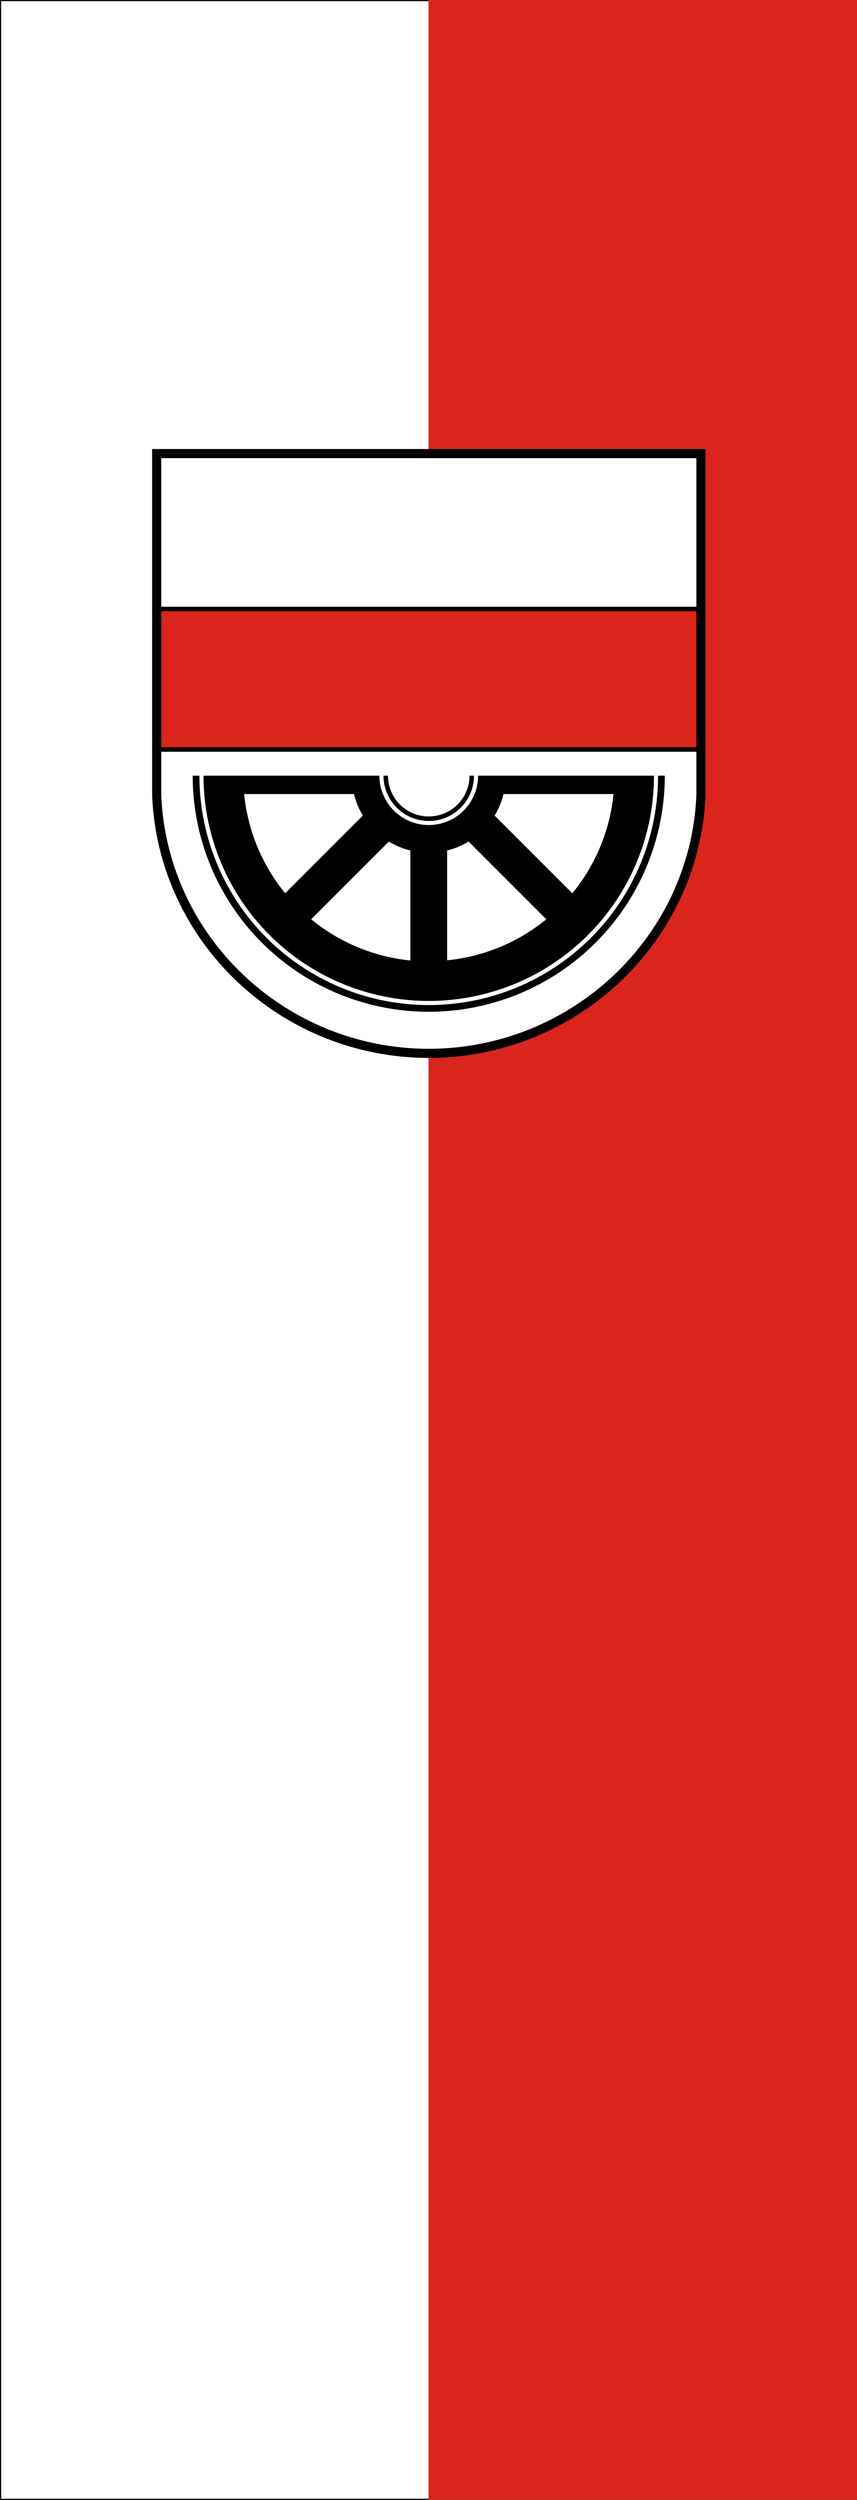 <svg xmlns="http://www.w3.org/2000/svg" width="300" height="875"><rect width="100%" height="100%" fill="#333333" stroke="none"/><path d="M150 0h150v875H150" style="color:#000;fill:#da251d;fill-opacity:1"/><path style="color:#000;fill:#fff;fill-opacity:1;stroke:#000;stroke-width:.4;stroke-miterlimit:4;stroke-dasharray:none;stroke-opacity:1" d="M150 .2H.2v874.6H150"/><g transform="matrix(.399 0 0 .399 40.296 48.843)"><path style="fill:#fff;fill-rule:evenodd;stroke:none;stroke-width:11;stroke-opacity:1" d="m35.832 275.474.645 299.9c5.337 126.151 110.795 226.062 238.685 226.132 127.776-.154 233.272-100.1 238.685-226.132l-1.155-299.9H35.832z"/><path style="opacity:1;fill:#000;fill-opacity:1;fill-rule:nonzero;stroke:none;stroke-width:1;stroke-linecap:round;stroke-linejoin:round;stroke-miterlimit:4;stroke-dasharray:none;stroke-dashoffset:0;stroke-opacity:1" d="M68.066 558.043A207.096 207.1 0 0 0 275.161 765.14a207.096 207.1 0 0 0 207.097-207.098H310.915a35.753 35.753 0 0 1-35.754 35.752 35.753 35.753 0 0 1-35.752-35.752H68.066zm45.148 16.134h96.345a67.64 67.64 0 0 0 7.807 18.844l-68.17 68.17a162.915 162.918 0 0 1-35.982-87.014zm227.564 0h96.492a162.915 162.918 0 0 1-36.135 87.023l-68.164-68.165a67.64 67.64 0 0 0 7.807-18.858zM310.14 615.84l68.17 68.17a162.915 162.918 0 0 1-87.013 35.983v-96.347a67.64 67.64 0 0 0 18.843-7.806zm-69.97.013a67.64 67.64 0 0 0 18.857 7.806v96.494a162.915 162.918 0 0 1-87.02-36.137l68.163-68.163z"/><ellipse style="opacity:1;fill:none;fill-opacity:1;fill-rule:nonzero;stroke:#fff;stroke-width:3.599;stroke-linecap:round;stroke-linejoin:round;stroke-miterlimit:4;stroke-dasharray:none;stroke-dashoffset:0;stroke-opacity:1" cx="275.162" cy="558.042" rx="199.399" ry="199.403"/><ellipse style="opacity:1;fill:none;fill-opacity:1;fill-rule:nonzero;stroke:#fff;stroke-width:3.599;stroke-linecap:round;stroke-linejoin:round;stroke-miterlimit:4;stroke-dasharray:none;stroke-dashoffset:0;stroke-opacity:1" cx="275.162" cy="558.042" rx="41.502" ry="41.503"/><path transform="matrix(.72 0 0 .72 22.744 271.515)" d="M19.078 194.902v171.141h663.179v-171.14z" style="opacity:1;fill:#da251d;fill-opacity:1;fill-rule:nonzero;stroke:#000;stroke-width:5.557;stroke-linecap:round;stroke-linejoin:round;stroke-miterlimit:4;stroke-dasharray:none;stroke-dashoffset:0;stroke-opacity:1"/><path d="M40.81 69.264v416.624c7.415 175.25 153.92 314.046 331.59 314.144 177.509-.215 324.069-139.061 331.589-314.144V69.264z" style="fill:none;fill-rule:evenodd;stroke:#000;stroke-width:11.114;stroke-miterlimit:4;stroke-dasharray:none;stroke-opacity:1" transform="matrix(.72 0 0 .72 7.101 225.615)"/></g></svg>